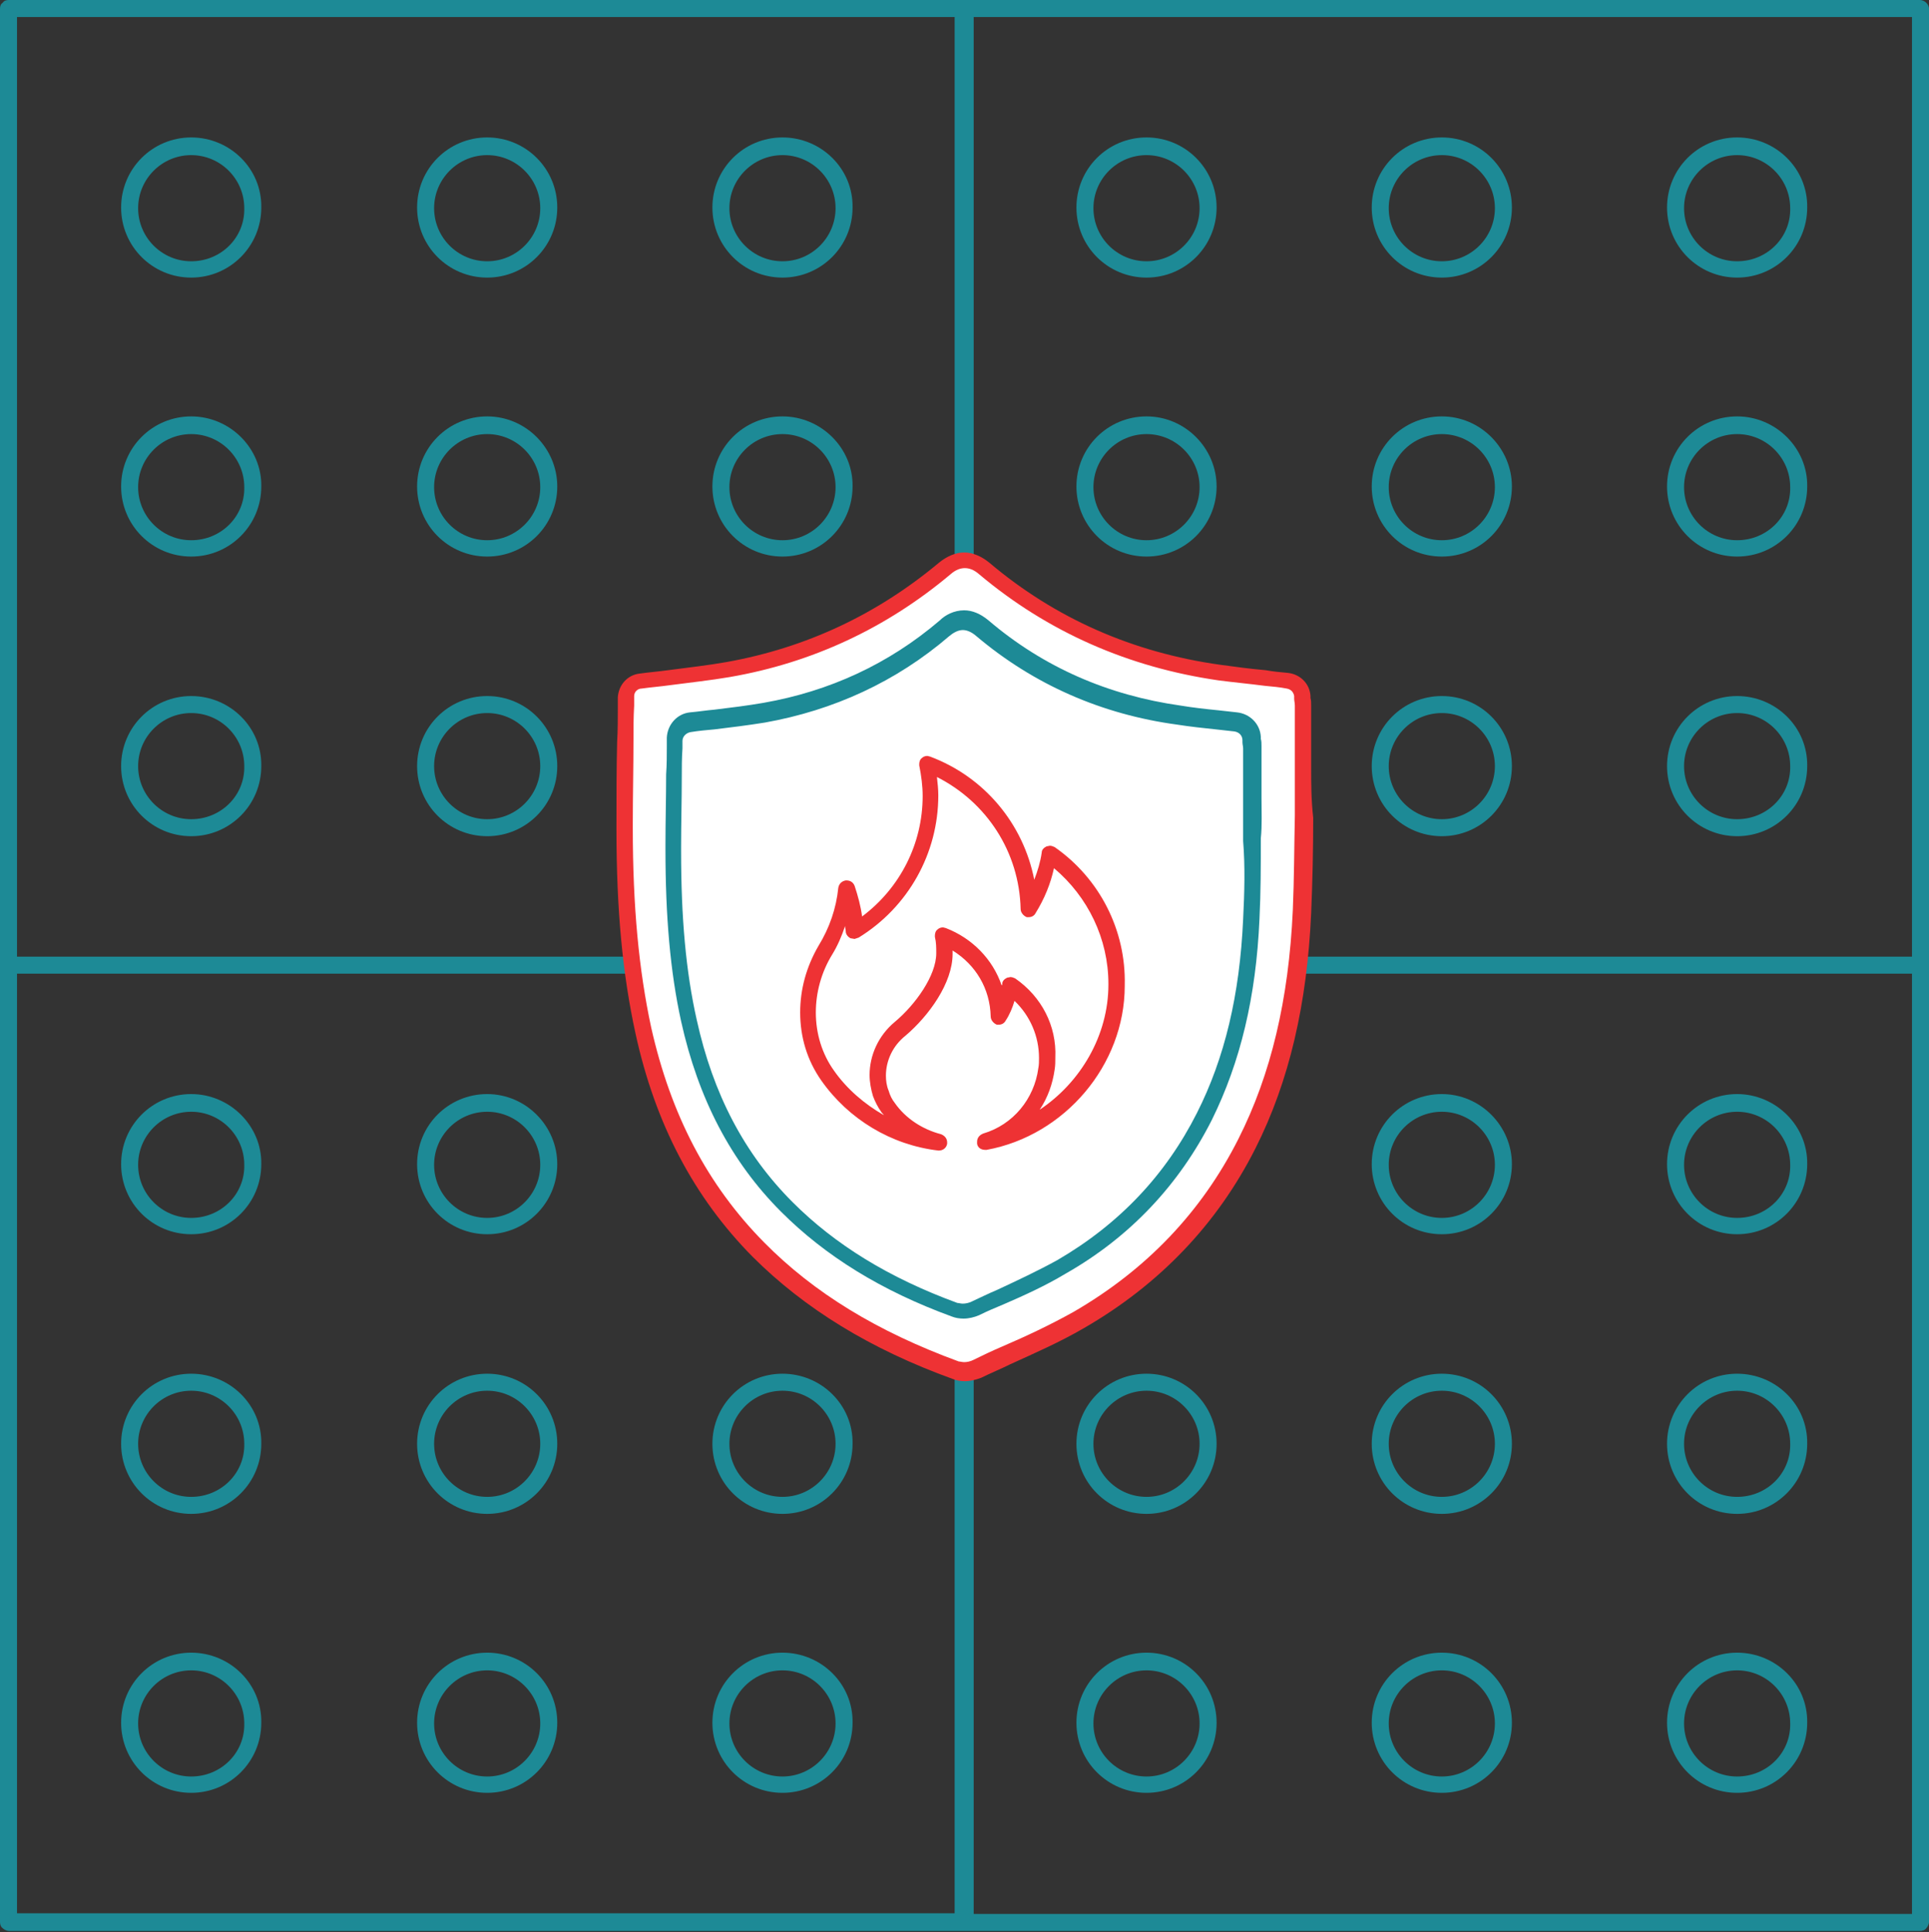 <svg xmlns="http://www.w3.org/2000/svg" viewBox="0 0 283.5 284"><rect x="0" y="0" width="283.5" height="284" fill="#333333" stroke="none"/><g fill="#1D8A96"><path d="M115 201.9c-5.7 0-10.3 4.6-10.3 10.3 0 5.7 4.6 10.3 10.3 10.3 5.7 0 10.3-4.6 10.3-10.3.1-5.7-4.6-10.3-10.3-10.3zm0 18.1c-4.3 0-7.8-3.5-7.8-7.8s3.5-7.8 7.8-7.8 7.8 3.5 7.8 7.8-3.5 7.8-7.8 7.8zM115 242.9c-5.7 0-10.3 4.6-10.3 10.3 0 5.7 4.6 10.3 10.3 10.3 5.7 0 10.3-4.6 10.3-10.3.1-5.7-4.6-10.3-10.3-10.3zm0 18.2c-4.3 0-7.8-3.5-7.8-7.8s3.5-7.8 7.8-7.8 7.8 3.5 7.8 7.8-3.5 7.8-7.8 7.8zM71.6 160.8c-5.7 0-10.3 4.6-10.3 10.3 0 5.7 4.6 10.3 10.3 10.3 5.7 0 10.3-4.6 10.3-10.3 0-5.6-4.6-10.3-10.3-10.3zm0 18.2c-4.3 0-7.8-3.5-7.8-7.8s3.5-7.8 7.8-7.8 7.8 3.5 7.8 7.8-3.5 7.8-7.8 7.8zM71.6 201.9c-5.7 0-10.3 4.6-10.3 10.3 0 5.7 4.6 10.3 10.3 10.3 5.7 0 10.3-4.6 10.3-10.3 0-5.7-4.6-10.3-10.3-10.3zm0 18.1c-4.3 0-7.8-3.5-7.8-7.8s3.5-7.8 7.8-7.8 7.8 3.5 7.8 7.8-3.5 7.8-7.8 7.8zM71.6 242.9c-5.7 0-10.3 4.6-10.3 10.3 0 5.7 4.6 10.3 10.3 10.3 5.7 0 10.3-4.6 10.3-10.3 0-5.7-4.6-10.3-10.3-10.3zm0 18.2c-4.3 0-7.8-3.5-7.8-7.8s3.5-7.8 7.8-7.8 7.8 3.5 7.8 7.8-3.5 7.8-7.8 7.8zM28.1 160.8c-5.7 0-10.3 4.6-10.3 10.3 0 5.7 4.6 10.3 10.3 10.3 5.7 0 10.3-4.6 10.3-10.3.1-5.6-4.6-10.3-10.3-10.3zm0 18.2c-4.3 0-7.8-3.5-7.8-7.8s3.5-7.8 7.8-7.8 7.8 3.5 7.8 7.8c.1 4.3-3.4 7.8-7.8 7.8zM28.1 201.9c-5.7 0-10.3 4.6-10.3 10.3 0 5.7 4.6 10.3 10.3 10.3 5.7 0 10.3-4.6 10.3-10.3.1-5.7-4.6-10.3-10.3-10.3zm0 18.1c-4.3 0-7.8-3.5-7.8-7.8s3.5-7.8 7.8-7.8 7.8 3.5 7.8 7.8c.1 4.3-3.4 7.8-7.8 7.8zM28.1 242.9c-5.7 0-10.3 4.6-10.3 10.3 0 5.7 4.6 10.3 10.3 10.3 5.7 0 10.3-4.6 10.3-10.3.1-5.7-4.6-10.3-10.3-10.3zm0 18.2c-4.3 0-7.8-3.5-7.8-7.8s3.5-7.8 7.8-7.8 7.8 3.5 7.8 7.8c.1 4.3-3.4 7.8-7.8 7.8zM255.3 160.8c-5.7 0-10.3 4.6-10.3 10.3 0 5.7 4.6 10.3 10.3 10.3 5.7 0 10.3-4.6 10.3-10.3.1-5.6-4.6-10.3-10.3-10.3zm0 18.2c-4.3 0-7.8-3.5-7.8-7.8s3.5-7.8 7.8-7.8 7.8 3.5 7.8 7.8c.1 4.3-3.4 7.8-7.8 7.8zM255.3 201.9c-5.7 0-10.3 4.6-10.3 10.3 0 5.7 4.6 10.3 10.3 10.3 5.7 0 10.3-4.6 10.3-10.3.1-5.7-4.6-10.3-10.3-10.3zm0 18.1c-4.3 0-7.8-3.5-7.8-7.8s3.5-7.8 7.8-7.8 7.8 3.5 7.8 7.8c.1 4.3-3.4 7.8-7.8 7.8zM255.3 242.9c-5.7 0-10.3 4.6-10.3 10.3 0 5.7 4.6 10.3 10.3 10.3 5.7 0 10.3-4.6 10.3-10.3.1-5.7-4.6-10.3-10.3-10.3zm0 18.2c-4.3 0-7.8-3.5-7.8-7.8s3.5-7.8 7.8-7.8 7.8 3.5 7.8 7.8c.1 4.3-3.4 7.8-7.8 7.8zM211.9 160.8c-5.7 0-10.3 4.6-10.3 10.3 0 5.7 4.6 10.3 10.3 10.3 5.7 0 10.3-4.6 10.3-10.3 0-5.6-4.6-10.3-10.3-10.3zm0 18.2c-4.3 0-7.8-3.5-7.8-7.8s3.5-7.8 7.8-7.8 7.8 3.5 7.8 7.8-3.5 7.8-7.8 7.8zM211.9 201.9c-5.7 0-10.3 4.6-10.3 10.3 0 5.7 4.6 10.3 10.3 10.3 5.7 0 10.3-4.6 10.3-10.3 0-5.7-4.6-10.3-10.3-10.3zm0 18.1c-4.3 0-7.8-3.5-7.8-7.8s3.5-7.8 7.8-7.8 7.8 3.5 7.8 7.8-3.5 7.8-7.8 7.8zM211.9 242.9c-5.7 0-10.3 4.6-10.3 10.3 0 5.7 4.6 10.3 10.3 10.3 5.7 0 10.3-4.6 10.3-10.3 0-5.7-4.6-10.3-10.3-10.3zm0 18.2c-4.3 0-7.8-3.5-7.8-7.8s3.5-7.8 7.8-7.8 7.8 3.5 7.8 7.8-3.5 7.8-7.8 7.8zM168.5 201.9c-5.7 0-10.3 4.6-10.3 10.3 0 5.7 4.6 10.3 10.3 10.3 5.7 0 10.3-4.6 10.3-10.3 0-5.7-4.6-10.3-10.3-10.3zm0 18.1c-4.3 0-7.8-3.5-7.8-7.8s3.5-7.8 7.8-7.8 7.8 3.5 7.8 7.8-3.5 7.8-7.8 7.8zM168.5 242.9c-5.7 0-10.3 4.6-10.3 10.3 0 5.7 4.6 10.3 10.3 10.3 5.7 0 10.3-4.6 10.3-10.3 0-5.7-4.6-10.3-10.3-10.3zm0 18.2c-4.3 0-7.8-3.5-7.8-7.8s3.5-7.8 7.8-7.8 7.8 3.5 7.8 7.8-3.5 7.8-7.8 7.8zM115 20.2c-5.7 0-10.3 4.6-10.3 10.3 0 5.7 4.6 10.3 10.3 10.3 5.7 0 10.3-4.6 10.3-10.3.1-5.7-4.6-10.3-10.3-10.3zm0 18.2c-4.3 0-7.8-3.5-7.8-7.8s3.5-7.8 7.8-7.8 7.8 3.5 7.8 7.8-3.5 7.8-7.8 7.8zM115 61.2c-5.7 0-10.3 4.6-10.3 10.3 0 5.7 4.6 10.3 10.3 10.3 5.7 0 10.3-4.6 10.3-10.3.1-5.6-4.6-10.3-10.3-10.3zm0 18.2c-4.3 0-7.8-3.5-7.8-7.8s3.5-7.8 7.8-7.8 7.8 3.5 7.8 7.8-3.5 7.8-7.8 7.8zM71.6 20.2c-5.7 0-10.3 4.6-10.3 10.3 0 5.7 4.6 10.3 10.3 10.3 5.7 0 10.3-4.6 10.3-10.3 0-5.7-4.6-10.3-10.3-10.3zm0 18.2c-4.3 0-7.8-3.5-7.8-7.8s3.5-7.8 7.8-7.8 7.8 3.5 7.8 7.8-3.5 7.8-7.8 7.8zM71.6 61.2c-5.7 0-10.3 4.6-10.3 10.3 0 5.7 4.6 10.3 10.3 10.3 5.7 0 10.3-4.6 10.3-10.3 0-5.6-4.6-10.3-10.3-10.3zm0 18.2c-4.3 0-7.8-3.5-7.8-7.8s3.5-7.8 7.8-7.8 7.8 3.5 7.8 7.8-3.5 7.8-7.8 7.8zM71.6 102.3c-5.7 0-10.3 4.6-10.3 10.3 0 5.7 4.6 10.3 10.3 10.3 5.7 0 10.3-4.6 10.3-10.3 0-5.7-4.6-10.3-10.3-10.3zm0 18.1c-4.3 0-7.8-3.5-7.8-7.8s3.5-7.8 7.8-7.8 7.8 3.5 7.8 7.8-3.5 7.8-7.8 7.8zM28.1 20.2c-5.7 0-10.3 4.6-10.3 10.3 0 5.7 4.6 10.3 10.3 10.3 5.7 0 10.3-4.6 10.3-10.3.1-5.7-4.6-10.3-10.3-10.3zm0 18.2c-4.3 0-7.8-3.5-7.8-7.8s3.5-7.8 7.8-7.8 7.8 3.5 7.8 7.8c.1 4.3-3.4 7.8-7.8 7.8zM28.1 61.2c-5.7 0-10.3 4.6-10.3 10.3 0 5.7 4.6 10.3 10.3 10.3 5.7 0 10.3-4.6 10.3-10.3.1-5.6-4.6-10.3-10.3-10.3zm0 18.2c-4.3 0-7.8-3.5-7.8-7.8s3.5-7.8 7.8-7.8 7.8 3.5 7.8 7.8c.1 4.3-3.4 7.8-7.8 7.8zM28.1 102.3c-5.7 0-10.3 4.6-10.3 10.3 0 5.7 4.6 10.3 10.3 10.3 5.7 0 10.3-4.6 10.3-10.3.1-5.7-4.6-10.3-10.3-10.3zm0 18.1c-4.3 0-7.8-3.5-7.8-7.8s3.5-7.8 7.8-7.8 7.8 3.5 7.8 7.8c.1 4.3-3.4 7.8-7.8 7.8zM255.3 20.2c-5.7 0-10.3 4.6-10.3 10.3 0 5.7 4.6 10.3 10.3 10.3 5.7 0 10.3-4.6 10.3-10.3.1-5.7-4.6-10.3-10.3-10.3zm0 18.2c-4.3 0-7.8-3.5-7.8-7.8s3.5-7.8 7.8-7.8 7.8 3.5 7.8 7.8c.1 4.3-3.4 7.8-7.8 7.8zM255.3 61.2c-5.7 0-10.3 4.6-10.3 10.3 0 5.7 4.6 10.3 10.3 10.3 5.7 0 10.3-4.6 10.3-10.3.1-5.6-4.6-10.3-10.3-10.3zm0 18.2c-4.3 0-7.8-3.5-7.8-7.8s3.5-7.8 7.8-7.8 7.8 3.5 7.8 7.8c.1 4.3-3.4 7.8-7.8 7.8zM255.3 102.3c-5.7 0-10.3 4.6-10.3 10.3 0 5.7 4.6 10.3 10.3 10.3 5.7 0 10.3-4.6 10.3-10.3.1-5.7-4.6-10.3-10.3-10.3zm0 18.1c-4.3 0-7.8-3.5-7.8-7.8s3.5-7.8 7.8-7.8 7.8 3.5 7.8 7.8c.1 4.3-3.4 7.8-7.8 7.8zM211.9 20.2c-5.7 0-10.3 4.6-10.3 10.3 0 5.7 4.6 10.3 10.3 10.3 5.7 0 10.3-4.6 10.3-10.3 0-5.7-4.6-10.3-10.3-10.3zm0 18.2c-4.3 0-7.8-3.5-7.8-7.8s3.5-7.8 7.8-7.8 7.8 3.5 7.8 7.8-3.5 7.8-7.8 7.8zM211.9 61.2c-5.7 0-10.3 4.6-10.3 10.3 0 5.7 4.6 10.3 10.3 10.3 5.7 0 10.3-4.6 10.3-10.3 0-5.6-4.6-10.3-10.3-10.3zm0 18.2c-4.3 0-7.8-3.5-7.8-7.8s3.5-7.8 7.8-7.8 7.8 3.5 7.8 7.8-3.5 7.8-7.8 7.8zM211.9 102.3c-5.7 0-10.3 4.6-10.3 10.3 0 5.7 4.6 10.3 10.3 10.3 5.7 0 10.3-4.6 10.3-10.3 0-5.7-4.6-10.3-10.3-10.3zm0 18.1c-4.3 0-7.8-3.5-7.8-7.8s3.5-7.8 7.8-7.8 7.8 3.5 7.8 7.8-3.5 7.8-7.8 7.8zM168.5 20.2c-5.7 0-10.3 4.6-10.3 10.3 0 5.7 4.6 10.3 10.3 10.3 5.7 0 10.3-4.6 10.3-10.3 0-5.7-4.6-10.3-10.3-10.3zm0 18.2c-4.3 0-7.8-3.5-7.8-7.8s3.5-7.8 7.8-7.8 7.8 3.5 7.8 7.8-3.5 7.8-7.8 7.8zM168.5 61.2c-5.7 0-10.3 4.6-10.3 10.3 0 5.7 4.6 10.3 10.3 10.3 5.7 0 10.3-4.6 10.3-10.3 0-5.6-4.6-10.3-10.3-10.3zm0 18.2c-4.3 0-7.8-3.5-7.8-7.8s3.5-7.8 7.8-7.8 7.8 3.5 7.8 7.8-3.5 7.8-7.8 7.8z"/><path d="M283.1.4c-.2-.2-.6-.4-.9-.4H1.3C.9 0 .6.1.4.4c-.3.2-.4.5-.4.9v281.2c0 .3.1.7.4.9.2.2.6.4.9.4H282.2c.3 0 .7-.1.9-.4.2-.2.4-.6.4-.9V1.3c0-.4-.2-.7-.4-.9zM281 140.6H143.1V2.5H281v138.1zM2.5 143.1h137.8v138.1H2.5V143.1zM140.3 2.5v138.1H2.5V2.5h137.8zM281 281.3H143.1V143.1H281v138.2z"/></g><path d="M141.6 201.5c-.4 0-.9-.1-1.3-.2-12.1-4.4-21.6-10.3-29-17.8-8.5-8.6-14-19.1-16.9-32.2-1.9-8.7-2.8-18.3-2.7-30.3 0-4.1.1-8.2.1-12.3 0-1.7 0-3.3.1-5v-1.4c.1-1.2 1-2.2 2.1-2.3 1.4-.2 2.8-.3 4.2-.5 3-.4 5.9-.7 8.7-1.2 11.9-2.1 22.6-7.1 31.8-14.8 1.9-1.6 3.9-1.6 5.8 0 9.9 8.4 21.6 13.5 34.6 15.3 2.2.3 4.4.5 6.8.8 1.1.1 2.2.2 3.2.4 1.2.1 2.1 1.1 2.2 2.3v.3c0 .3.1.7.1 1.1v9.1c0 6.9.1 14.1-.2 21.1-.6 13.2-3.2 24.4-8.1 34.1-5.5 10.9-13.8 19.7-24.7 25.9-3.5 2-7.1 3.6-10.6 5.2-1.4.6-2.9 1.3-4.3 2-.6.2-1.2.4-1.9.4z" fill="#FFF"/><path d="M155 124.5c-.2-.1-.5-.2-.7-.2l-.5.1c-.4.2-.7.5-.7.9-.2 1.4-.6 2.7-1.1 4-1.6-8.2-7.3-15.1-15.3-18.1l-.4-.1c-.3 0-.6.1-.8.3-.3.2-.4.6-.4.9v.2c.3 1.5.5 3 .5 4.5 0 7-3.3 13.5-8.9 17.7-.2-1.5-.6-3-1.1-4.5-.2-.5-.6-.8-1.2-.8h-.1c-.6.1-1 .5-1.1 1.1-.3 3-1.3 5.9-2.9 8.5-1.8 3.1-2.7 6.4-2.7 9.8 0 3.6 1 7 3.1 10 4 5.7 10.3 9.5 17.2 10.3h.1c.6 0 1.1-.4 1.2-1v-.2c0-.6-.4-1-.9-1.2-2.7-.7-5.2-2.3-6.8-4.6-.4-.5-.7-1.1-.9-1.8-.3-.7-.4-1.5-.4-2.2 0-2.2 1-4.4 2.9-5.9 3.4-2.9 6.9-7.7 6.9-12v-.5c3.4 2.1 5.5 5.6 5.6 9.7 0 .5.4 1 .9 1.2h.3c.4 0 .8-.2 1-.6.6-.9 1-1.9 1.3-2.9 2.3 2.2 3.6 5.2 3.6 8.4 0 .5 0 1-.1 1.5-.6 4.5-3.7 8.3-8.1 9.6-.5.2-.9.6-.9 1.2v.3c.1.6.6.9 1.2.9h.2c11.5-2.1 20.3-12.5 20.3-24.1v-.1c.2-8.1-3.7-15.7-10.3-20.3zm-5.8 19.3c-.2-.1-.5-.2-.7-.2l-.5.1c-.4.2-.7.5-.7.9 0 .1 0 .2-.1.2-1.3-3.8-4.3-6.9-8.2-8.4l-.4-.1c-.3 0-.6.1-.8.3-.3.2-.4.6-.4.9v.2c.2.8.2 1.6.2 2.4 0 3.3-3.1 7.6-6.1 10.1-2.4 2-3.7 4.9-3.7 7.8 0 1 .2 2.1.5 3.1.3.8.7 1.6 1.2 2.3.1.2.3.3.4.5-2.8-1.6-5.4-3.8-7.3-6.5-1.8-2.5-2.7-5.5-2.7-8.6 0-2.9.8-5.9 2.4-8.5.8-1.3 1.4-2.7 1.9-4.2 0 .3.1.6.1.8 0 .4.3.8.7 1l.6.1.6-.2c7.3-4.5 11.7-12.4 11.7-20.9 0-.9-.1-1.8-.2-2.7 7.3 3.7 12.1 11 12.3 19.4 0 .5.4 1 .9 1.2h.3c.4 0 .8-.2 1-.6 1.3-2.1 2.2-4.3 2.7-6.6 5 4.2 8 10.4 8 17v.1c0 7.5-4.1 14.4-10.1 18.4 1.2-1.8 1.9-3.8 2.2-5.9.1-.6.1-1.2.1-1.8.2-4.6-2-8.9-5.9-11.6z" fill="#EE3234"/><path d="M185.4 117.3v-6-1.6c0-.4 0-.8-.1-1.1v-.3c-.1-1.9-1.6-3.4-3.5-3.6l-2.7-.3c-2-.2-3.8-.4-5.6-.7-10.6-1.5-20.1-5.6-28.2-12.5-1.2-1-2.4-1.5-3.6-1.5-1.5 0-2.8.7-3.6 1.5-7.5 6.4-16.2 10.4-25.9 12.1-2.3.4-4.7.7-7.2 1-1.2.1-2.4.3-3.6.4-1.9.2-3.3 1.8-3.4 3.7v1.2c0 1.4 0 2.8-.1 4.2 0 3.4-.1 6.9-.1 10.4v.6c0 9.9.7 18 2.3 25.3 2.5 11.3 7.3 20.6 14.7 28 6.5 6.5 14.7 11.6 25.1 15.4.5.2 1.1.3 1.7.3.8 0 1.6-.2 2.3-.5 1.2-.6 2.4-1.1 3.6-1.6 3-1.3 6.1-2.7 9.1-4.5 9.5-5.4 16.7-13.1 21.5-22.6 4.2-8.5 6.5-18.1 7-29.5.2-4 .2-7.9.2-11.9.2-1.9.1-3.9.1-5.9zm-2.7 17.8c-.5 11.1-2.7 20.4-6.8 28.5-4.6 9.1-11.4 16.3-20.5 21.6-2.9 1.6-5.9 3-8.9 4.4-1.2.5-2.4 1.1-3.7 1.7-.4.2-.9.3-1.3.3-.3 0-.6-.1-.8-.1-10.1-3.7-18-8.6-24.2-14.8-7.1-7.1-11.7-15.9-14.1-26.8-1.6-7.1-2.3-15-2.3-24.8v-.6c0-3.4.1-6.9.1-10.3 0-1.4 0-2.8.1-4.2v-1.1c0-.7.6-1.2 1.2-1.3 1.2-.2 2.4-.3 3.5-.4 2.5-.3 4.9-.6 7.4-1 10.1-1.8 19.3-6 27.1-12.7.6-.5 1.3-.9 2-.9.5 0 1.2.2 2 .9 8.4 7.1 18.4 11.5 29.5 13 1.9.3 3.8.5 5.7.7l2.7.3c.7.1 1.2.6 1.2 1.3v.3c0 .3.1.6.1.9v13.6c.3 3.7.2 7.6 0 11.5z" fill="#1D8A96"/><path d="M192.7 112.8v-7.1-1.9c0-.5 0-.9-.1-1.2v-.3c-.1-1.8-1.5-3.2-3.3-3.4-1.1-.1-2.2-.2-3.3-.4-2.3-.2-4.5-.5-6.7-.8-12.8-1.8-24.2-6.8-33.9-15-1.1-.9-2.4-1.5-3.7-1.5-1.3 0-2.6.6-3.7 1.5-9.1 7.6-19.5 12.5-31.2 14.6-2.8.5-5.6.8-8.6 1.2-1.4.2-2.8.3-4.2.5-1.8.2-3.1 1.7-3.2 3.5v1.5c0 1.7 0 3.3-.1 5-.1 4-.1 8.2-.1 12.3v.7c0 11.7.9 21.2 2.8 29.9 2.9 13.3 8.6 24.1 17.2 32.8 7.6 7.6 17.3 13.6 29.5 18 .5.2 1.1.3 1.7.3.8 0 1.6-.2 2.4-.5 1.4-.7 2.9-1.3 4.3-2 3.5-1.6 7.2-3.2 10.8-5.3 11.1-6.4 19.6-15.3 25.2-26.4 5-9.9 7.6-21.3 8.2-34.6.2-4.7.3-9.4.3-14-.3-2.7-.3-5.1-.3-7.4zm-2.7 21c-.6 13.1-3.2 24.1-8 33.6-5.4 10.7-13.5 19.2-24.2 25.4-3.4 1.9-7 3.6-10.5 5.1-1.4.6-2.9 1.3-4.3 2-.4.2-.9.3-1.3.3-.3 0-.6-.1-.8-.1-12-4.4-21.3-10.1-28.6-17.5-8.3-8.4-13.7-18.7-16.6-31.6-1.8-8.4-2.7-17.7-2.7-29.3v-.7c0-4.1.1-8.2.1-12.3 0-1.7 0-3.3.1-5v-1.4c0-.6.5-1.1 1.1-1.1 1.4-.2 2.8-.3 4.2-.5 3-.4 5.9-.7 8.8-1.2 12.1-2.1 23-7.2 32.4-15.1.8-.7 1.5-.9 2.1-.9.6 0 1.3.2 2.1.9 10.1 8.5 22 13.7 35.2 15.6 2.3.3 4.5.5 6.8.8 1.1.1 2.2.2 3.2.4.6.1 1 .5 1.1 1.1v.4c0 .3.1.6.1 1v16.2c-.1 4.6-.1 9.3-.3 13.9z" fill="#EE3234"/></svg>